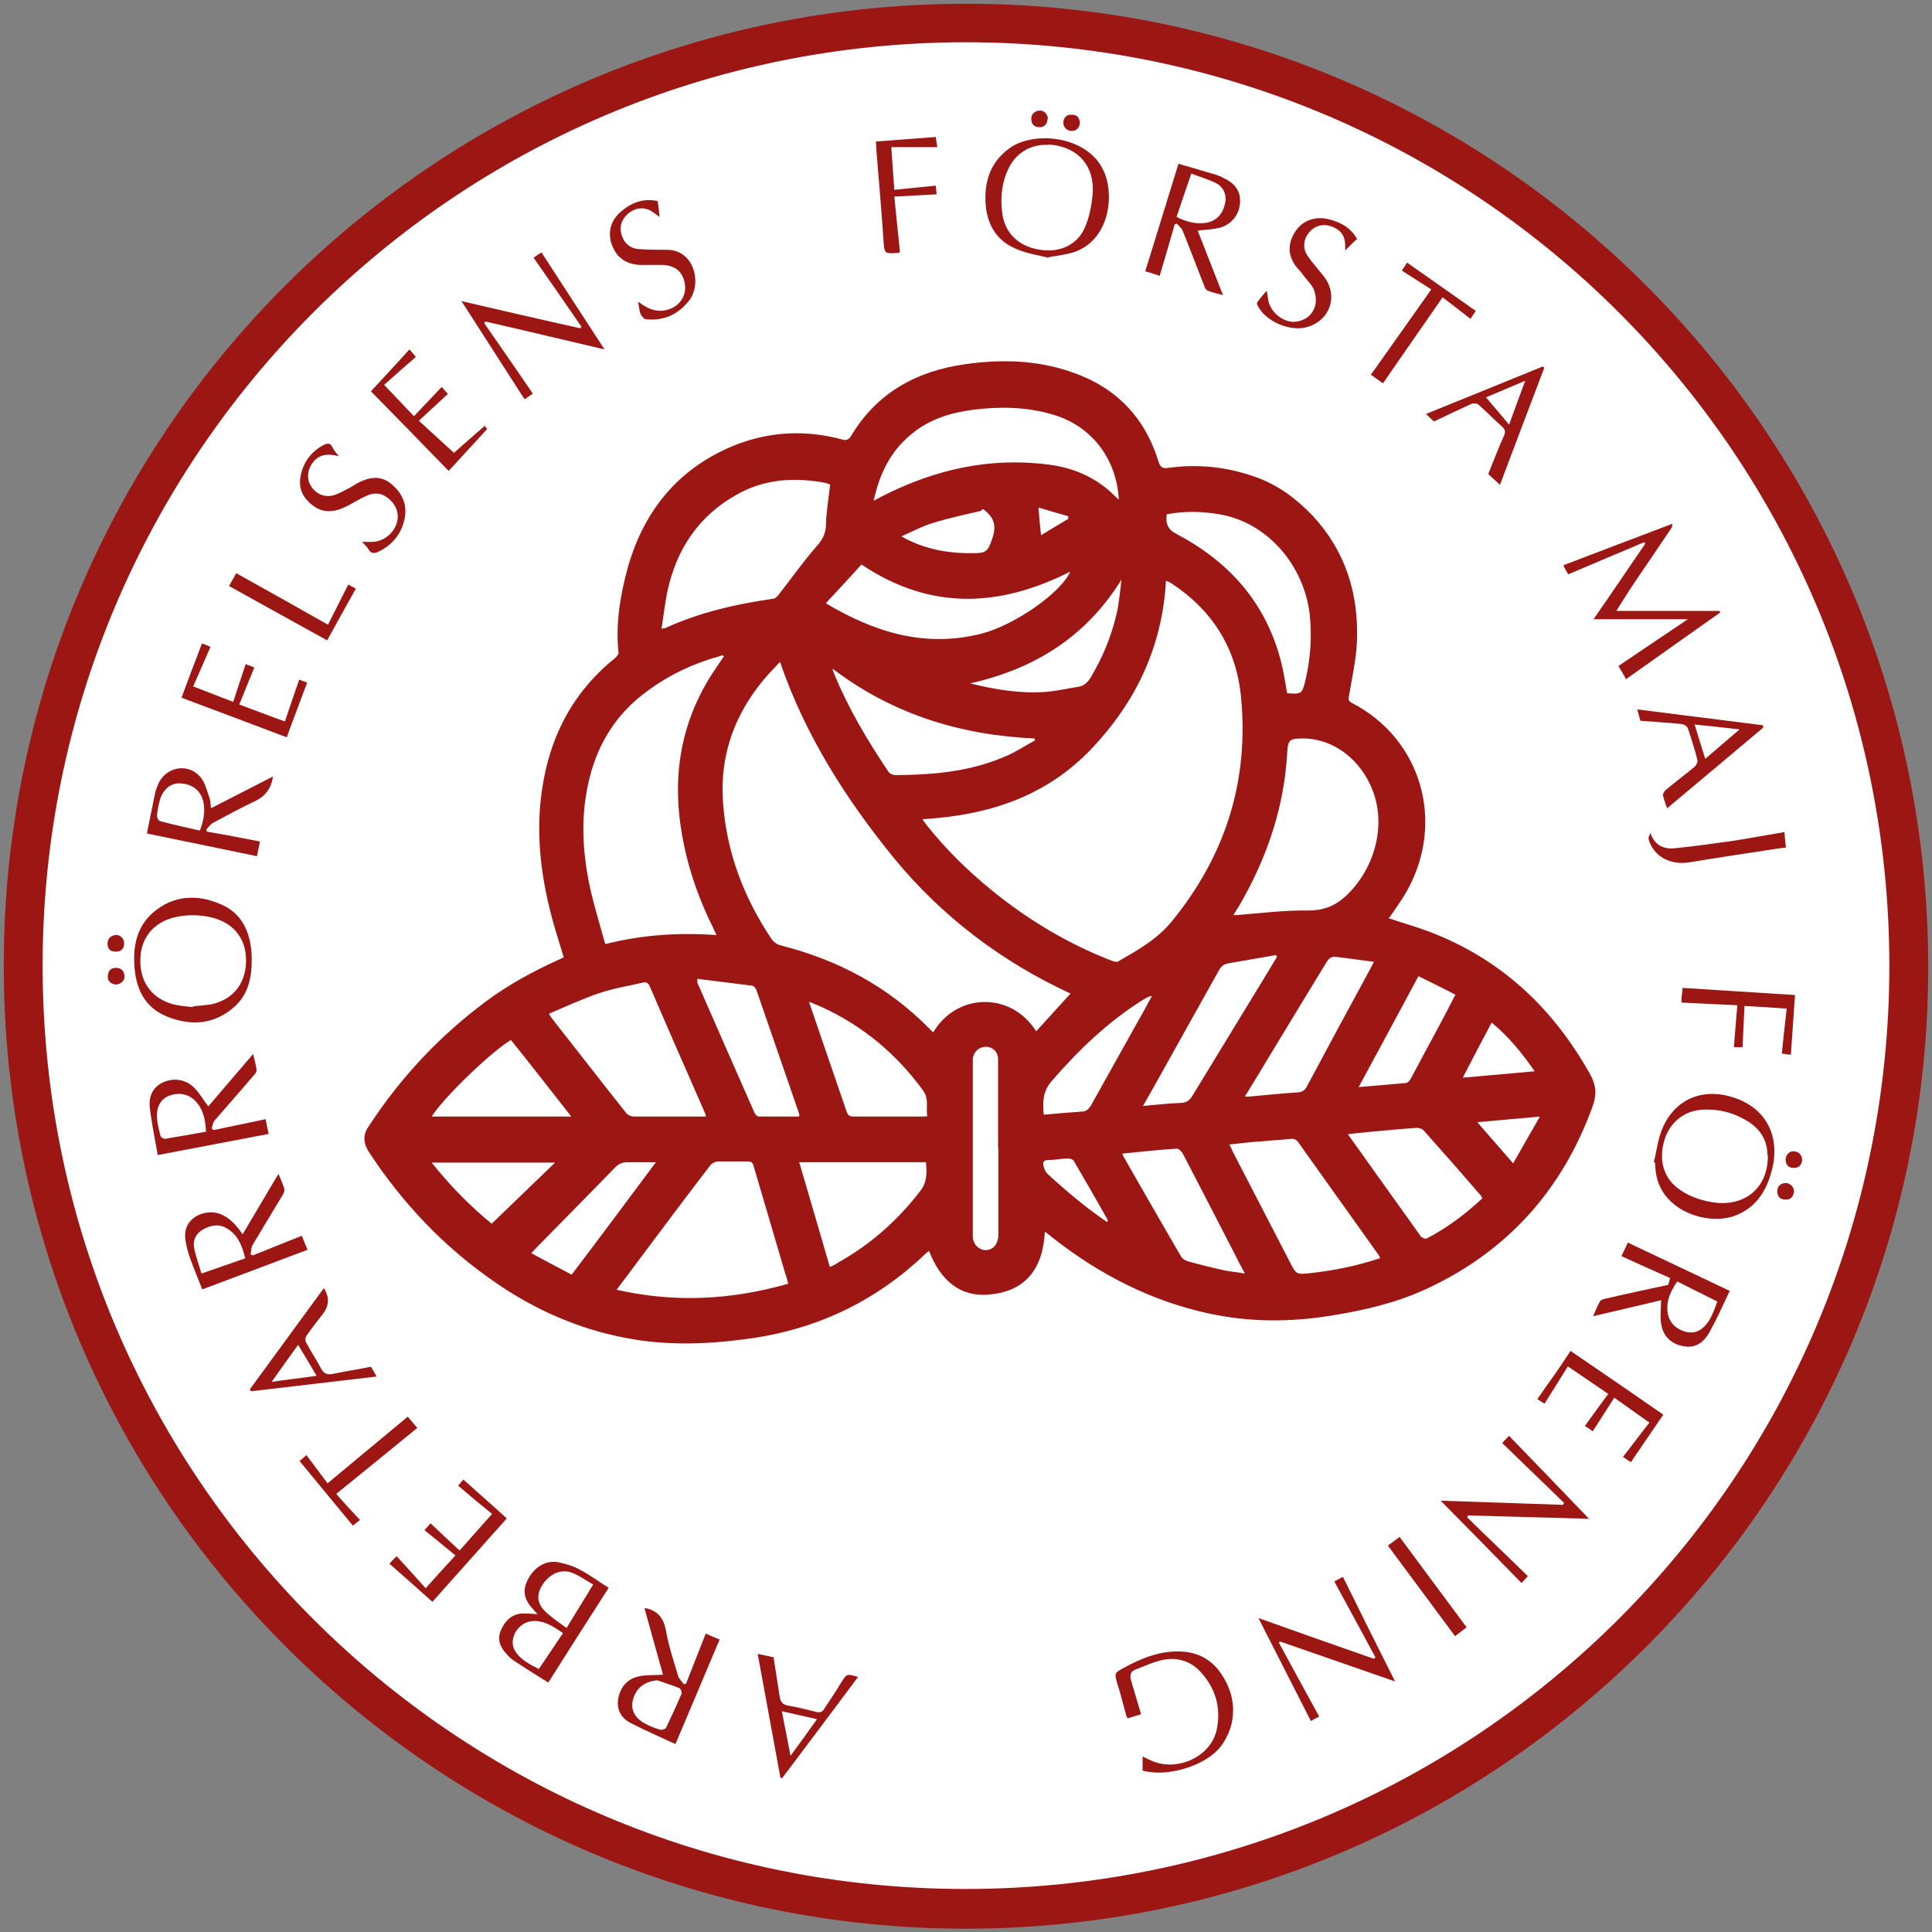 <?xml version="1.0" encoding="UTF-8"?>
<svg xmlns="http://www.w3.org/2000/svg" version="1.1" viewBox="0 0 512 512">
  <rect x="0" y="0" width="512" height="512" fill="#808080" stroke="none"/>
  <defs>
    <style>
      .cls-1 {
        fill: #fff;
      }

      .cls-2 {
        fill: #9c1614;
      }
    </style>
  </defs>
  <!-- Generator: Adobe Illustrator 28.6.0, SVG Export Plug-In . SVG Version: 1.2.0 Build 709)  -->
  <g>
    <g id="Lager_1">
      <path class="cls-1" d="M255.8,504.8c137.7,0,249-111.2,249.1-248.8,0-137.5-111.2-248.9-248.8-249C117.7,7,7,119.3,7.1,256c0,137.5,111.4,248.8,248.7,248.8Z"/>
      <g id="Lager_1-2" data-name="Lager_1">
        <g>
          <path class="cls-2" d="M1,256C.9,115.2,114.9,1.1,255.9,1c140.8-.1,254.9,114,255.1,255,.2,141.4-115.7,257.1-258.8,255.1C114,509.1,1,396.3,1,256ZM255.8,500.6c135.4,0,244.8-109.3,244.9-244.6,0-135.2-109.3-244.7-244.6-244.8C120,11.2,11.2,121.6,11.3,256c0,135.2,109.5,244.6,244.5,244.6Z"/>
          <path class="cls-2" d="M367.9,243.3c3.5,1.2,7.1,2.2,10.6,3.5,19.1,7.2,33,20.2,42.9,37.9,1.6,2.9,1.8,5.3.7,8.4-8,22.1-22.4,38.3-43.7,48.3-7.9,3.7-16.2,5.7-24.7,7.1-11.1,1.9-22.2,2-33.3-.4-15.3-3.3-28.9-10.3-41.2-19.9-.7-.6-1.4-1.1-2.3-1.8-.5,9.8-5.1,16-15.2,16.7-7.2.5-12.4-3.6-15.5-11.6-.5.4-.9.7-1.3,1.1-13.4,12.7-29.3,20-47.5,22.3-10.5,1.4-21,1.7-31.4-.3-12.8-2.4-24.5-7.6-35.1-15-13.3-9.2-24.3-20.8-33.2-34.4-1.4-2.2-1.6-4.5,0-6.7,8.4-12.9,18.8-24,31.2-33.2,5.8-4.3,12.2-7.8,18.8-10.8.6-.3,1.1-.5,1.7-.8-1.2-4-2.5-7.9-3.5-11.9-2.4-9.5-3.6-19.1-2.7-28.9,1.5-15.5,7.5-28.6,19.8-38.5.4-.4,1-1,.9-1.5-.8-7.7.5-15.3,2.5-22.6,4.4-15.4,13.8-26.6,28.8-32.5,9.1-3.5,18.6-3.9,28.1-1.3,1,.3,1.6,0,2.2-.9,6.9-11.6,17.5-17.3,30.4-19.1,9.3-1.3,18.5-1.1,27.5,1.9,11.9,3.9,19.9,11.8,23.6,23.9.5,1.5,1,1.9,2.5,1.7,7.9-1.1,15.7-.3,23.2,2.4,6,2.1,10.9,5.8,15.2,10.3,8.7,9.4,12.2,20.7,11.7,33.3-.2,4.8-1.3,9.6-2.1,14.4-.2.9-.2,1.4.8,1.9,18.4,9.5,24.8,31.6,14.5,49.9-1.4,2.5-3.1,4.7-4.6,7h-.2ZM244.5,217.2c.5.7.8,1.1,1.1,1.5,5.1,6.4,10.9,12.1,17.3,17.3,9.6,7.8,20.1,14.1,31.7,18.6.5.2,1.3.4,1.7.2,5.2-3,10.4-5.9,14.3-10.7,14.1-17.3,20.4-37,18.3-59.2-1.2-13.1-7.6-23.2-18.6-30.4-.3-.2-.8-.4-1.3-.6-1,17.5-7.9,32-19.7,44.5-12.2,12.8-27.5,17.7-44.9,18.7h.1ZM206.9,175.2c-1.1,1.2-2.1,2.2-3.1,3.3-8.7,9.7-13.1,20.9-12.2,34,.9,13.2,5.4,25.1,12.7,36.1.7,1.1,1.6,1.7,2.8,2,15,3.8,28.1,10.8,39,21.8.4.4.8.8,1.2,1.2,6.2-10.5,20.6-10.9,27.3-.3,3.1-3.4,6.1-6.7,9.1-10-18-8.3-33.9-20.2-46.8-35.9-12.7-15.6-23.5-32.5-30.2-52l.2-.2ZM191.9,173.9c-.2,0-.3-.2-.4-.2-.3,0-.6.1-.8.2-6.9,1.9-13.3,4.9-19.1,9.2-7.9,5.7-12.9,13.4-15.3,22.8-2.6,10.2-2,20.3.3,30.4,1.1,4.6,2.5,9.2,3.8,13.9,9.9-2.5,19.5-3.1,29.5-2.4-.4-.8-.6-1.2-.8-1.7-3.5-7-6.2-14.3-7.8-22-3.4-16-1.7-31.1,7.2-45.2,1.1-1.7,2.3-3.4,3.5-5.2v.2ZM326.8,242.5h1c6.3-.5,12.6-1.3,18.8-1.2,4,0,7-1.1,9.9-3.7,7.6-7,10.8-18.2,7.5-27.5-3-8.5-10.3-14.2-18.3-14.4-4,0-4.4.2-4.6,4.1-.8,13.7-5,26.4-11.6,38.3-.8,1.5-1.7,2.9-2.7,4.5h0ZM220,128.4c-.4-.1-.8-.3-1.1-.4-8.3-1.6-16.3-1.1-23.7,3.1-10,5.6-15.9,14.4-18.3,25.5-.7,3.2-1,6.5-1.6,10,.7-.1.9-.1,1.1-.2,9-4.1,18.6-6.3,28.3-7.7.7,0,1.4-.7,1.8-1.3,3.3-4.2,6.3-8.5,9.8-12.5,1.6-1.8,2.6-3.5,2.6-6s.7-7,1.1-10.5h0ZM208.9,340.3c-.3-1.1-.5-2-.8-2.8-2.8-9.4-5.5-18.8-8.3-28.2-.2-.8-.4-1.5-1.5-1.5h-8c-.8,0-1.8.6-2.2,1.2-6.3,8.2-12.5,16.5-18.7,24.8-1.9,2.6-3.8,5.1-6,8,15.5,3.5,30.4,2.7,45.5-1.6h0ZM145.5,268.7c.4.7.6.9.7,1.1,6.6,8.4,13.1,16.8,19.7,25.1.4.6,1.4,1,2.2,1h19c-.1-.6-.2-.8-.3-1-4.9-11.2-9.8-22.3-14.6-33.5-.4-.9-.9-1.2-1.8-1-3.9.9-7.8,1.5-11.6,2.8-4.5,1.5-8.7,3.5-13.2,5.4h0ZM231.5,132.7c1-.5,1.6-.8,2.1-1.1,13.9-7.1,28.5-10.5,44.1-8.5,6.7.8,12.8,3.4,17.7,8.3.3.3.6.6,1.1,1-.6-11-7.4-19.7-17.7-22.6-6.9-2-13.9-2.1-21-1.2-6,.8-11.5,2.5-16.2,6.4-5.6,4.5-8.5,10.5-10.1,17.8h0ZM365.7,333.4c-.1-.3-.1-.5-.2-.6-7.2-10.1-14.4-20.2-21.6-30.3-.3-.4-.9-.7-1.4-.7-3.7.3-7.5.6-11.2.9-1.8.2-3.5.4-5.5.6.4.8.7,1.4.9,1.9,5,9.7,10.1,19.5,15.1,29.2,1.7,3.3,1.7,3.4,5.4,3,6.3-.7,12.4-1.9,18.6-4h0ZM341.1,183.7c3.7.3,4,.2,4.8-3.2,1.4-5.8,1.8-11.6,1.2-17.6-1.5-13-11.1-24.4-23.9-26.6-4.7-.8-9.4-.9-14,0q-.6,3.6,2.4,5.1c14.1,7.4,23.9,18.3,27.9,34,.7,2.7,1.1,5.5,1.6,8.3ZM218.9,159.9c13.1,7.8,26.4,11.8,41.3,8,9.1-2.4,21.2-11.1,23.4-16.4-18.6,9.4-37,10.4-55.3-1.9-3,3.3-6.1,6.7-9.4,10.2h0ZM220.1,335.7c.8-.4,1.5-.7,2-1.1,8.6-4.8,15.8-11.2,21.8-19,1.9-2.5,1.7-4.9,1.5-7.6h-33.6c2.7,9.3,5.4,18.3,8.1,27.7h.2ZM220.6,177c.1.6.1.7.2.9,3.8,9.5,9,18.2,14.7,26.7.3.4,1.1.8,1.7.8,2.9,0,5.8-.1,8.7-.3,7.3-.5,14.4-1.9,21.1-4.9,2.5-1.1,4.9-2.7,7.3-4,0-.2-.1-.3-.2-.5-19.6-.9-37.6-6.4-53.6-18.6h.1ZM392.7,317.4c-.1-.3-.1-.5-.2-.5-5-5.8-10.1-11.6-15.2-17.3-.4-.5-1.3-.7-1.9-.7-4.3.3-8.5.7-12.8,1.1-1.7.2-3.4.3-5.4.6,2.3,3.2,4.4,6.1,6.5,9.1,4.3,6,8.5,11.9,12.8,17.9.3.4,1.2.8,1.6.6,5.4-2.8,10.2-6.4,14.7-10.6v-.2ZM364.1,254.9c-3.5-.5-6.7-.9-9.9-1.3-1.3-.2-2,.3-2.6,1.3-5.1,8.4-10.2,16.7-15.2,25-2.1,3.5-4.2,7-6.5,10.7h1.2c4.2-.4,8.4-.8,12.6-1.1,1.3,0,2.1-.5,2.7-1.7,5-9.4,10.1-18.8,15.2-28.2.8-1.5,1.6-2.9,2.5-4.7h0ZM245.7,295.7c-.3-2.3.5-4.4-1-6.6-7.1-9.8-16.1-17.3-27.1-22.3-1-.4-1.9-.8-3.1-1.3,0,.5.1.7.2.9,3.2,9.4,6.5,18.9,9.7,28.3.4,1.1,1,1.2,2,1.2h17.7c.5,0,1,0,1.7-.1h0ZM184.8,259.4v1c5,11.5,10.1,23,15.2,34.6.2.4.7.9,1.1.9h10.7v-.7c-3.8-11-7.6-22-11.4-33-.2-.4-.7-1-1.2-1-4.7-.6-9.5-1.2-14.4-1.8h0ZM302.8,293.1c3.6-.3,6.7-.7,9.9-.8,1.6,0,2.5-.6,3.3-1.9,6.4-10.5,12.8-21,19.2-31.5,1.1-1.8,2.1-3.5,3.2-5.3,0-.2-.2-.3-.2-.5-4.2.7-8.5,1.5-12.7,2.2-1.2.2-1.9.8-2.5,1.9-3.8,6.8-7.6,13.6-11.4,20.4-2.8,5-5.6,10.1-8.7,15.5h0ZM297.4,305.7c.2.5.3.7.4.9,5,8.8,10.1,17.6,15.2,26.4.3.5,1,1,1.6,1.2,3.2.9,6.4,1.7,9.6,2.4,1.8.4,3.6.5,5.7.9-1-1.9-1.8-3.4-2.5-4.8-4.6-9-9.3-18-13.9-26.9-.3-.6-1.1-1.4-1.6-1.4-4.7.3-9.4.8-14.3,1.3h-.2ZM114.4,295.9h37c-5.5-7-10.7-13.7-16-20.3-5.2,3.1-17.8,15.2-21,20.3ZM257.1,181.1c6.4,1.6,12.9,2.7,19.5,2.3,3.1-.2,6.1-.9,9.2-1.4,1.4-.2,2.4-1.1,3.2-2.4,3.2-5.3,5.5-10.9,6.9-16.9.7-3,.9-6,1.3-9.1-9.4,15.2-23.1,23.7-40.1,27.5h0ZM264.5,304.3v-23.6c0-1.9-1.3-3.2-3.1-3.3-1.9,0-3.3,1.2-3.6,3.1v46.9c0,.6,0,1.2.3,1.7.9,2.3,3.9,3,5.5,1.1.7-.8,1-2.1,1-3.1v-22.7h0ZM173.9,308h-7.6c-1.3,0-2.3.4-3.2,1.3-7,7.2-14,14.3-21,21.4-.4.4-.7.8-1.3,1.4,3.7,2,7.1,3.8,10.7,5.7,7.5-9.9,14.8-19.7,22.4-29.9h0ZM359.9,288.1c4.5-.4,8.6-.7,12.7-1.1.5,0,1-.7,1.3-1.2,2.4-4.5,4.8-9,7.2-13.4,1.5-2.8,3-5.7,4.6-8.8-3.3-1.7-6.5-3.3-9.8-4.9-5.3,9.9-10.5,19.5-15.9,29.5h-.1ZM276.6,295.4c3.4-.3,6.7-.6,9.9-.8,1.3,0,2-.6,2.7-1.8,3.8-6.8,7.6-13.6,11.4-20.4,1.6-2.8,3.2-5.7,4.7-8.5-1,.2-1.6.6-2.3,1-9.3,5.8-17.1,13.3-24.3,21.6-2.4,2.8-2.4,5.5-2.1,8.9h0ZM130.3,324.3c5.7-5.5,11.2-10.8,16.8-16.2h-32.7c5,6.3,10.4,11.7,15.9,16.2ZM239,142.2c.9.5,1.4.8,1.9,1,5.4,2.6,11.2,3.5,17.1,3.4,3.3,0,3.8-.5,4.9-3.7.9-2.4,1-4.8-1-6.8s-1.4-.9-2-.7c-4.3,1-8.5,1.9-12.7,3.2-2.7.8-5.3,2.2-8.2,3.5h0ZM387.6,285.6c6.6-.6,12.7-1.1,19.1-1.7-3.4-4.9-6.9-9.2-11.4-12.9-2.6,4.9-5.1,9.6-7.7,14.7h0ZM293.3,323.8s.2-.2.3-.2c0-.2-.1-.4-.2-.6-2.9-5.1-5.8-10.2-8.8-15.3-.2-.4-1-.7-1.5-.7-1.7,0-3.3.4-5,.4s-1.8.6-1.5,1.8c.2.7.5,1.4,1,1.9,3,2.7,6,5.4,9.2,7.9,2.1,1.7,4.4,3.3,6.6,4.9h-.1ZM401,308.3c2.4-4.2,4.6-8.1,7.1-12.4-5.8.5-11,1-16.6,1.5,3.2,3.7,6.1,7,9.5,10.9ZM275.8,141.9c2.5-1.5,4.9-3,7.3-4.4v-.7c-2.6-.7-5.2-1.5-7.9-2.3.2,2.6.4,4.8.7,7.4h-.1Z"/>
          <path class="cls-2" d="M428.5,161.9h27.2c0,.1.1.3.2.4-8.3,5.9-16.6,11.7-25,17.7-.6-1.2-1.3-2.3-2-3.5,6.1-4.1,12.1-8.2,18.4-12.4h-25c4.6-6.6,9.1-13.3,13.7-20,0-.1-.2-.3-.3-.4-6.6,2.8-13.3,5.6-20.1,8.5-.4-.7-.9-1.5-1.3-2.4,9.6-3.7,19.2-7.3,28.9-11-.1.5,0,.9-.3,1.2-3.2,4.8-6.5,9.6-9.7,14.3-1.6,2.4-3.1,4.8-4.8,7.5h0Z"/>
          <path class="cls-2" d="M66.7,254.5c0,4.8-1,9.3-4.8,12.5-5.2,4.5-11.2,4.9-17.4,2.5-6.2-2.4-8.6-7.6-8.9-13.9-.3-5.2.8-10.1,4.9-13.7,5.3-4.6,11.5-5,17.7-2.4,6,2.4,8.2,7.6,8.5,13.8v1.2h0ZM51.1,266.7c1.7-.2,3.2-.3,4.7-.5,5.8-1.2,9.2-5.3,9.4-11.2.2-5.8-2.9-10.1-8.5-11.7-3.3-.9-6.6-1-10-.3-5.8,1.2-9.4,5.4-9.5,11.2-.2,6.1,3.1,10.5,8.9,12,1.7.4,3.4.5,5,.7v-.2Z"/>
          <path class="cls-2" d="M438.3,307.9c.7-2.7,1-5.6,2-8.2,3-7.9,10.1-11.4,18.3-9.1,8.9,2.5,13.2,9.8,11.1,19-1.4,5.7-4.1,10.4-10,12.6-7,2.6-19.1-1.1-20.8-11-.2-1-.2-2.1-.3-3.1-.1,0-.2,0-.3-.1h0ZM468.4,306.2c0-3.6-1.6-6.6-4.7-8.7-3.9-2.6-8.2-3.7-12.8-3.4-4.5.3-8.3,3.3-9.7,7.7-1.7,5.3-.5,10,3.3,13,2.6,2,5.5,3.1,8.7,3.7,8.9,1.7,15.4-3.5,15.3-12.3h0Z"/>
          <path class="cls-2" d="M277.8,68.3c-2.7-.7-5.7-1.1-8.4-2.3-5.2-2.1-7.8-6.4-8.2-11.9-.4-5.9,1.2-11.1,6.3-14.8,6.7-4.9,21.7-3.3,25.4,7,2.3,6.2.9,17.3-8.2,20.5-2.1.7-4.4.9-7,1.4h.1ZM277.7,38.4c-4.4-.2-8.3,2-10.3,6s-2.4,8.3-1.7,12.7c.9,5,4.5,8.3,10,9.1,5.2.8,9.8-1.3,11.8-5.9,1.1-2.5,1.7-5.4,2-8.2.9-8-3.8-13.4-11.8-13.8h0Z"/>
          <path class="cls-2" d="M142.6,427.9c-.5-.5-.9-.9-1.2-1.3-2.5-2.6-3-5-1.6-7.8,1.6-3.4,4.8-5.4,8.1-4.8,2,.4,4,1,5.8,2,2.7,1.4,5.2,3.3,7.6,4.8-5.4,8.4-10.7,16.7-16,25.1-2.9-1.8-5.9-3.7-8.8-5.6-.8-.5-1.5-1.1-2.1-1.8-1.8-1.9-2.8-4-1.6-6.6s3.1-4.4,6.1-4.3c1.3,0,2.5.1,3.9.2h-.2ZM150.1,431.5c2.4-4,4.7-7.6,7.1-11.6-2-1.1-3.7-2.4-5.6-3.1-3.1-1.2-6.3.5-8.1,3.6-1.5,2.7-1,5.1,1.7,7.3,1.5,1.3,3.1,2.4,4.9,3.7h0ZM149.2,432.8c-2.6-1.8-5-3.4-8.1-3.2-3.9.3-6.6,4.9-4.5,8.1,1.5,2.2,3.8,3.4,6.2,4.6,2.2-3.3,4.3-6.4,6.4-9.5h0Z"/>
          <path class="cls-2" d="M56.6,299.5c4.5-1,9.1-1.9,13.8-2.9.3,1.4.5,2.7.8,3.9-9.8,1.9-19.6,3.7-29.4,5.6-.7-4.1-1.6-8.3-2.1-12.6-.3-2.9.7-5.4,3.6-6.7,2.9-1.3,6.2-.7,8.4,1.7,1.3,1.4,2.2,3,3.5,4.7,3.9-4.6,7.9-9.2,11.9-13.9.3,1.6.8,3,.9,4.4,0,.6-.8,1.3-1.3,1.9-3.2,3.8-6.5,7.5-9.8,11.3-.5.6-.6,1.4-.8,2.2.2.1.4.3.6.4h-.1ZM54.6,299.8c-.2-3.1-.7-5.8-2.8-8-1.8-1.9-4.4-2.4-7-1.4-2.1.8-3.3,2.8-3.2,5.4,0,1.7.5,3.4.9,5.1,0,.4.8.9,1.2.9,3.6-.6,7.1-1.2,10.9-1.9h0Z"/>
          <path class="cls-2" d="M187,432.9c1.3.6,2.5,1.1,3.7,1.6-3.9,9.2-7.7,18.3-11.7,27.7-3.9-1.8-8-3.6-11.9-5.6-2.5-1.3-3.7-3.5-3.3-6.3.6-3.3,2.5-5.5,5.8-6.1,1.9-.4,3.9-.2,6.1-.4-1.6-5.8-3.3-11.7-4.9-17.6h.4c3.2.7,4.7,2.7,5.3,6,.7,4,2,7.9,3.2,11.9.2.8,1,1.5,1.5,2.2.2,0,.4,0,.6-.1,1.7-4.4,3.5-8.8,5.2-13.2h0ZM174,445.3c-3.3.4-5.5,2.1-6.3,5.3-.6,2.5.5,4.7,3.3,6.2,1.3.7,2.6,1.2,4,1.6.4.1,1.3-.2,1.5-.5,1.4-3,2.8-5.9,4.1-9,.2-.4-.2-1.3-.5-1.5-1.9-.8-3.9-1.4-5.9-2.1h-.2Z"/>
          <path class="cls-2" d="M307.3,73.1c-1.4-.5-2.7-.9-3.8-1.2,3-9.6,5.9-19.1,8.8-28.5,3.2.9,6.5,1.9,9.9,2.9.7.2,1.4.5,2.1.9,3.2,1.5,4.6,3.7,4.3,6.8-.3,3.1-2.4,5.6-5.5,6.4-1.8.4-3.6.5-5.7.7,2.2,5.6,4.4,11.3,6.7,17.1-1.5-.4-2.9-.7-4.1-1.2-.5-.2-.8-1-1-1.6-1.9-4.8-3.7-9.6-5.6-14.3-.3-.7-1-1.2-1.5-1.8-.2,0-.4,0-.6.2-1.3,4.5-2.6,9-4,13.7h0ZM311.8,57.5c2.5,1.2,4.8,1.9,7.4,1.6,2.8-.3,4.7-2,5.4-5,.6-2.2-.2-4.5-2.4-5.6-2-1-4.2-1.6-6.5-2.5-1.4,4-2.6,7.7-3.9,11.5Z"/>
          <path class="cls-2" d="M440.1,344.6c-5.9,1.4-11.8,2.8-17.9,4.2.6-1.4,1.1-2.7,1.8-3.9.2-.4.8-.6,1.3-.7,5.6-1.3,11.2-2.5,16.8-3.7.2-.7.3-1.1.5-1.8-4.3-1.9-8.5-3.8-12.9-5.8.6-1.3,1.2-2.5,1.7-3.6,9,4.3,18,8.5,27,12.8-1.7,3.6-3.4,7.4-5.4,11-1.4,2.5-3.5,4.2-6.6,3.7-3.4-.5-5.7-2.6-6.2-6.1-.3-1.9,0-4,0-6.2h0ZM444.5,339.6c-1.7,2.5-2.9,4.9-2.6,7.8.2,2.6,1.7,4.4,4.1,5.3,2,.8,3.9.5,5.5-1,1.9-1.8,2.7-4.3,3.6-6.8-3.6-1.8-7.1-3.5-10.6-5.3Z"/>
          <path class="cls-2" d="M72.3,205.7v.4q-.7,4.3-4.7,6.2c-3.8,1.8-7.5,3.8-11.2,5.8-.7.4-1.1,1.1-1.7,1.7,0,.2,0,.4.2.6,4.7.8,9.3,1.7,14,2.6-.3,1.3-.5,2.5-.8,3.9-9.7-2-19.3-4-29.1-6,0,0,0-.2,0-.4.7-3.5,1.4-6.9,2.1-10.3.2-.9.6-1.9,1-2.8,2.3-4.5,8.3-5.2,11.3-1.1,1.1,1.5,1.5,3.5,2.2,5.4.2.7.2,1.5.3,2.5,5.6-2.9,11-5.6,16.4-8.4h0ZM53,220c1-2.6,1.4-5,.9-7.5-.7-3-2.9-4.8-6.3-4.9-2.3-.1-4.4,1.6-5.2,4.3-.4,1.4-.7,2.9-.8,4.4,0,.4.4,1.2.8,1.3,3.4.9,6.9,1.7,10.5,2.5h0Z"/>
          <path class="cls-2" d="M64.3,327.1c3.3-5.5,6.3-10.7,9.5-16,.6,1.4,1.2,2.8,1.6,4.1,0,.4-.2,1-.5,1.5-2.7,4.5-5.4,8.9-8,13.3-.4.7-.3,1.6-.5,2.4.2.1.4.2.6.3,4.3-1.7,8.6-3.5,13-5.2.5,1.3,1,2.5,1.5,3.7-9.3,3.5-18.5,7-27.9,10.5-1-2.6-2.2-5.4-3.2-8.2-.6-1.7-1.1-3.5-1.3-5.3-.6-5.7,5.4-7.8,8.9-6.6,2.7.9,4.5,2.9,6.3,5.5h0ZM65,333.5c-.8-3.2-1.8-6-4.6-7.8-2.1-1.4-4.3-1.1-6.4,0-1.9,1-2.9,2.8-2.6,4.7.4,2.4,1.3,4.7,2,7.1,4.1-1.4,7.7-2.7,11.5-4h0Z"/>
          <path class="cls-2" d="M128.3,85.6c4.3,6.2,8.6,12.4,12.9,18.7-.7.5-1.5,1.1-2.2,1.5-5.5-8.6-11-17.1-16.7-26,10.7,2.5,21.1,4.9,31.5,7.2,0,0,.2-.3.3-.4-4.2-6.1-8.4-12.2-12.7-18.3.7-.5,1.4-1,2.1-1.4,5.5,8.5,11,16.9,16.7,25.7-10.7-2.5-21.1-5-31.6-7.4-.1.2-.2.3-.3.5h0Z"/>
          <path class="cls-2" d="M349.6,454.9c-.8.4-1.6.8-2.2,1.2-4.6-9-9.2-18.1-13.9-27.3,10.4,3.7,20.5,7.3,30.6,10.8l.4-.4c-3.6-6.7-7.2-13.3-10.9-20.1.8-.4,1.6-.9,2.3-1.2,4.5,9.1,9,18.2,13.8,27.7-10.4-3.6-20.4-7.1-30.5-10.6l-.3.3c3.5,6.5,7.1,13,10.7,19.6Z"/>
          <path class="cls-2" d="M421.3,402.5c-11-.3-21.6-.6-32.3-.9,0,.2-.1.3-.2.5,5.3,5.2,10.7,10.3,16.1,15.6-.5.6-1.1,1.2-1.7,1.8-7-7.2-14.1-14.4-21.4-21.8,11,.4,21.7.7,32.4,1.1.1-.2.2-.4.3-.5-5.4-5.3-10.9-10.5-16.4-15.9.6-.6,1.2-1.3,1.8-1.9,7.1,7.3,14.1,14.6,21.4,22.2v-.2Z"/>
          <path class="cls-2" d="M302.8,469.2v-3.7c1,.5,1.9.9,2.8,1.3,7,2.7,15.6-1.6,16.9-8.7,1.1-5.6-.4-10.8-4.4-15.1-2.5-2.7-5.9-3.8-9.5-3.2-2.7.5-5.2,1.7-7.8,2.7-1.2.5-1.4,1.4-1.1,2.7.9,3,1.8,6,2.7,9.1-1.1.3-2.3.7-3.6,1.1-.2-.4-.4-.9-.5-1.4-.7-2.5-1.3-5-2.1-7.5-.9-3.1-1-3.1,1.8-4.6,4.8-2.6,9.8-4.6,15.5-4.2,4.1.3,7.4,2.1,9.8,5.4,2.8,3.9,4.1,8.4,3.2,13.1-.4,2.2-1.5,4.6-2.8,6.4-4,5.4-14.5,8.5-21,6.6h.1Z"/>
          <path class="cls-2" d="M206.8,471c-2-10.9-4-21.7-6-32.7,1.5.3,2.8.6,4.2.9.5,3.4,1.1,6.8,1.6,10.3.2,1.4.7,2.2,2.2,2.5,2.6.4,5.1,1.1,7.6,1.7.9.2,1.5,0,2-.8,1.5-2.3,3.1-4.6,4.5-7,1.5-2.3,1.4-2.4,4.5-1.5-6.7,9-13.4,17.9-20.1,26.8-.2,0-.4-.1-.6-.2h.1ZM207.2,453.5c.8,4,1.5,7.7,2.3,11.8,2.5-3.4,4.7-6.4,7-9.7-3.2-.7-6-1.4-9.3-2.1h0Z"/>
          <path class="cls-2" d="M85.7,341.3c0,0,.2.1.2.2q2.2,3.5-.4,6.8c-1.5,1.9-2.9,3.7-4.3,5.7-.3.5-.4,1.4,0,1.9,1.2,2.3,2.7,4.5,3.9,6.8.7,1.3,1.6,1.7,3.1,1.4,3.3-.7,6.7-1.2,10.1-1.9.5.8,1,1.6,1.5,2.6-11.2,1.3-22.2,2.6-33.3,3.9l-.3-.5c6.5-8.9,13-17.8,19.6-26.8h0ZM79,356.4c-2.4,3.3-4.6,6.4-7,9.8,4.1-.6,7.9-1,11.9-1.6-1.7-2.9-3.2-5.4-4.9-8.2h0Z"/>
          <path class="cls-2" d="M434.7,190.9c-.3-.9-.5-1.8-.8-2.9,11.2,1.4,22.2,2.8,33.3,4.2,0,.2,0,.4.1.6-8.4,7.1-16.9,14.2-25.5,21.4-.4-1.2-.9-2.4-1.1-3.5,0-.4.4-1.1.8-1.4,2.5-2.1,5.2-4.1,7.7-6.2.4-.4.8-1.3.6-1.8-.7-2.8-1.6-5.6-2.5-8.3-.2-.5-1-1.1-1.6-1.1-3.6-.4-7.3-.6-11.1-.9h.1ZM451.9,201.1c3.1-2.6,5.9-5.1,9.1-7.8-4.3-.5-7.9-.9-11.9-1.3,1,3.2,1.8,6,2.8,9.1Z"/>
          <path class="cls-2" d="M409.2,97.6c-3.9,10.3-7.8,20.5-11.7,30.9-1-1-2.1-1.9-3.1-2.9,1.4-3.4,2.7-6.9,4.2-10.2.4-1,.3-1.6-.5-2.3-2.1-1.9-4.1-3.9-6.2-5.8-.4-.4-1.4-.5-1.9-.3-3.3,1.5-6.6,3.1-10,4.7-.6-.6-1.3-1.2-2.1-2,10.4-4.2,20.7-8.4,31-12.6.1.2.3.3.4.5h0ZM399.9,112.6c1.5-4.1,2.8-7.7,4.3-11.7-3.9,1.7-7.4,3.1-10.4,4.4,2,2.3,3.9,4.6,6.1,7.2h0Z"/>
          <path class="cls-2" d="M53.5,170.5c.8.3,1.5.6,2.3.9-1.5,3.4-3,6.8-4.6,10.5,3.6,1.4,6.9,2.7,10.6,4.1,1.1-3.4,2.2-6.6,3.3-10,.7.3,1.5.5,2.3.9-1.3,3.2-2.6,6.4-4,9.8,4.1,1.5,7.9,3,12.1,4.5,1.3-3.8,2.5-7.4,3.8-11.1.7.3,1.3.5,2.1.8-1.8,4.9-3.7,9.7-5.4,14.5-9.3-3.5-18.5-7-27.9-10.5,1.7-4.6,3.5-9.4,5.4-14.3h0Z"/>
          <path class="cls-2" d="M432.2,387.5c-.7-.5-1.4-.9-2.1-1.4,2.3-3,4.6-6,7-9.1-3.1-2.2-6.1-4.3-9.3-6.6-1.9,3-3.8,5.9-5.7,8.9-.7-.5-1.3-.9-2.1-1.4,2-2.8,4.1-5.6,6.2-8.5-3.6-2.5-7.1-4.8-10.7-7.3-2.1,3.4-4.1,6.6-6.2,9.9-.6-.4-1.2-.8-1.9-1.2,1.5-2.2,3-4.3,4.5-6.4s2.9-4.3,4.3-6.4c8.2,5.6,16.4,11.2,24.6,16.9-2.8,4.1-5.7,8.3-8.6,12.6h0Z"/>
          <path class="cls-2" d="M359.5,63.4c-1,1-2,1.9-3,3v-1.2c0-2.6-1.1-4.2-3.4-5.1-2.2-.9-4.5-.4-6,1.3-1.6,1.8-2,4.1-.7,6.2,1.3,2,2.9,3.7,4.4,5.6,4,5.1,1.7,11.8-4.5,13.5-4.4,1.2-10.7-1.4-12.9-5.5-.2-.3-.4-.9-.2-1.1.7-1,1.5-1.9,2.5-3.1.2,1.2.3,2.1.5,3,.8,2.9,3.6,5.1,6.4,5.3,2.6,0,5.1-1.4,5.9-4.2.4-1.3.2-3-.3-4.3s-1.7-2.4-2.6-3.6c-.7-1-1.6-1.9-2.3-2.8-2.1-3-2-6,0-9.1,1.8-2.7,4.9-4,8.4-3.3,3.4.8,6.4,2.3,8,5.5h-.2Z"/>
          <path class="cls-2" d="M169.2,80c2.7,2.1,5.2,2.9,8,2,4-1.3,5.5-5.5,3.5-9.1-1.2-2.1-3.2-2.6-5.3-2.7-2,0-3.9,0-5.9,0-3.5-.2-6-1.8-7.3-5.2-1.2-3.2-.5-6.3,2.1-8.7,2.8-2.5,6.1-3.9,10-3,.2,1.3.3,2.6.5,4.2-.7-.5-1.1-.8-1.5-1.1-2-1.5-4.2-1.6-6.3-.2-1.9,1.3-2.9,3.4-2.4,5.5.5,2.4,2.1,4.1,4.6,4.3s5.1.2,7.6.2c7.2,0,9.4,9.1,5.7,13.6-2.9,3.6-6.7,5.3-11.3,4.8-.5,0-1.1-.8-1.4-1.3-.4-.9-.4-1.8-.7-3.3h0Z"/>
          <path class="cls-2" d="M114.6,424.5c-3.7-3.3-7.5-6.7-11.4-10.1.5-.6,1-1.1,1.9-2,2.6,2.8,5.1,5.6,7.7,8.5,2.8-3.1,5.3-5.9,7.9-8.7-2.8-2.3-5.4-4.4-8.2-6.7.5-.6,1.1-1.2,1.6-1.8,2.5,2.4,5,4.7,7.7,7.2,2.9-3.3,5.7-6.4,8.6-9.7-3.1-2.5-6-4.9-9-7.5.4-.4.8-1,1.4-1.6,3.9,3.5,7.8,6.9,11.5,10.3-6.6,7.4-13.2,14.8-19.8,22.2h.1Z"/>
          <path class="cls-2" d="M117.1,102.6c.6.7,1.1,1.2,1.6,1.8-2.5,2.3-5,4.6-7.7,7.1,3.2,2.9,6.3,5.8,9.3,8.5,2.4-2.1,5.2-4.6,8.1-7.1-.1-.2-.2-.4-.3-.6.4.6.8,1.2,1,1.4-3.3,3.6-6.8,7.4-10.2,11.1-7.1-7.3-14-14.4-20.6-21.1,3.3-3.6,6.8-7.3,10.2-11.1.6.7,1.2,1.3,1.7,2-2.7,2.3-5.5,4.8-8.4,7.4,2.7,2.8,5.2,5.5,7.9,8.3,2.5-2.6,4.8-5.1,7.3-7.7h0Z"/>
          <path class="cls-2" d="M89.8,120.9c-2.7-.7-4.8-.6-6.5,1.2-1.8,2-2.2,4.6-.9,6.7,1.5,2.3,3.8,3.2,6.5,2.3,1.3-.5,2.5-1.2,3.7-1.8.8-.4,1.6-1,2.4-1.4,2.8-1.4,5.7-2,8.5.2,2.9,2.3,4.4,5.3,3.8,8.9-.7,4.1-3,7.2-6.8,9.1-1.2.6-2.1.8-2.9-.6-.3-.6-.9-1.1-1.7-1.9h2.9c2.9-.1,5.7-2.4,6.4-5.2.7-2.5-.4-5.1-2.8-6.7-1.7-1.2-3.5-1.1-5.3-.3-1.6.7-3.2,1.7-4.7,2.5-4.3,2.3-7.5,2.1-10.5-.8-2.1-2-2.8-4.4-2.2-7.1.7-3.5,2.7-6.2,5.9-8,1.2-.6,2-.7,2.6.7.3.7.8,1.2,1.6,2.2Z"/>
          <path class="cls-2" d="M238.5,66.8c-.2,0-.3.2-.3.2-4,.3-3.8.3-4.1-3.7-.5-8.1-1.3-16.2-1.9-24.3,0-.5,0-1-.1-1.5,5.3-.4,10.6-.8,15.9-1.2.1.8.2,1.5.4,2.7h-12.2c.3,3.9.5,7.4.8,11.3,3.7-.4,7.3-.7,11-1.1,0,.8.2,1.5.2,2.3-3.6.2-7.2.4-11.2.6.5,5,1,9.9,1.5,14.7h0Z"/>
          <path class="cls-2" d="M474.6,279.5c-.8,0-1.5-.2-2.4-.3.4-3.9.8-7.8,1.3-11.9-3.8-.3-7.4-.5-11.2-.7-.2,3.7-.3,7.3-.5,10.9h-2.3c.3-3.6.6-7.2.9-11.1-5-.2-9.8-.5-14.8-.7,0-1.4.2-2.6.3-3.9,10,.6,19.9,1.3,29.8,1.9-.4,5.2-.7,10.5-1.1,15.8h0Z"/>
          <path class="cls-2" d="M389.7,84.5c-2.4-1.9-4.8-3.7-7.4-5.7-5.3,7.7-10.6,15.2-15.8,22.8-1-.7-2.1-1.5-3.2-2.3,5.3-7.5,10.6-14.9,16-22.6-2.7-1.7-5.3-3.4-7.8-5,.4-.6.9-1.3,1.4-2.1,6,4.2,12.1,8.5,18.2,12.8-.5.7-.9,1.3-1.4,2.1h0Z"/>
          <path class="cls-2" d="M108.1,375.5c.9,1,1.7,2,2.5,2.9-7.1,5.8-14.2,11.6-21.5,17.5,2.2,2.5,4.2,4.7,6.3,6.9-.6.5-1.2,1-1.9,1.5-4.7-5.7-9.3-11.3-14.1-17.1.6-.5,1.2-1,1.8-1.6,1.8,2.4,3.6,4.8,5.6,7.5,7.2-6,14.2-11.8,21.3-17.7h0Z"/>
          <path class="cls-2" d="M86.9,165.6c1.9-3.8,3.7-7.3,5.4-10.7.6.3,1.2.7,2,1.1-2.6,4.6-5.1,9.2-7.6,13.7-8.7-4.8-17.4-9.6-26-14.4.6-1,1.2-2.2,1.9-3.4,8.1,4.5,16.1,9,24.4,13.7h-.1Z"/>
          <path class="cls-2" d="M472.9,220.5c.1,1.4.2,2.6.4,4.1-1.8.2-3.7.5-5.6.8-6.6,1-13.2,2-19.8,3.1-5.2.9-9.7-1.5-11-6.1-.1-.5.2-1,.5-1.6,1.1,3.2,3.5,4.3,6.4,4,5-.5,10-1.2,15-1.9,4.7-.7,9.3-1.6,14.1-2.4h0Z"/>
          <path class="cls-2" d="M388.6,431.3c-1,.8-2.1,1.6-3,2.3-5.9-8-11.8-15.9-17.8-24,1-.7,2-1.5,3.1-2.3,5.9,8,11.9,16,17.8,24h-.1Z"/>
          <path class="cls-2" d="M286.2,32.6c-.2,1.3-.9,2.1-2.2,2.1s-2.3-1.1-2.2-2.3c.1-1.3.9-2.1,2.3-2,1.4,0,2,.9,2.1,2.2h0Z"/>
          <path class="cls-2" d="M30.2,260.8c-1-.2-1.8-1-1.6-2.3.1-1.4,1-2.1,2.3-2,1.3,0,2.1,1,2.1,2.3s-1.2,2.2-2.7,2.1h0Z"/>
          <path class="cls-2" d="M471,315.7c0-1.4.9-2.1,2.2-2.2,1.2,0,2.4,1.2,2.2,2.4-.2,1.3-.9,2.1-2.3,2-1.4,0-2.1-.9-2.1-2.2h0Z"/>
          <path class="cls-2" d="M477.6,307.5c-.2,1.2-.8,2-2.2,2s-2.1-.7-2.2-2.1c0-1.3,1-2.4,2.2-2.3,1.3.1,2.1.9,2.2,2.3h0Z"/>
          <path class="cls-2" d="M30.7,252.2c-1.4,0-2.2-.7-2.2-2.1s.8-2.1,2.1-2.3c1.2-.2,2.4,1,2.3,2.3,0,1.3-.8,2.1-2.2,2.1Z"/>
          <path class="cls-2" d="M277.6,31.5c0,1.4-.9,2.3-2.2,2.2-1.4,0-2.1-.9-2.1-2.2s.9-2.1,2.2-2.2c1.2-.1,2.2,1,2.2,2.2h-.1Z"/>
        </g>
      </g>
    </g>
  </g>
</svg>